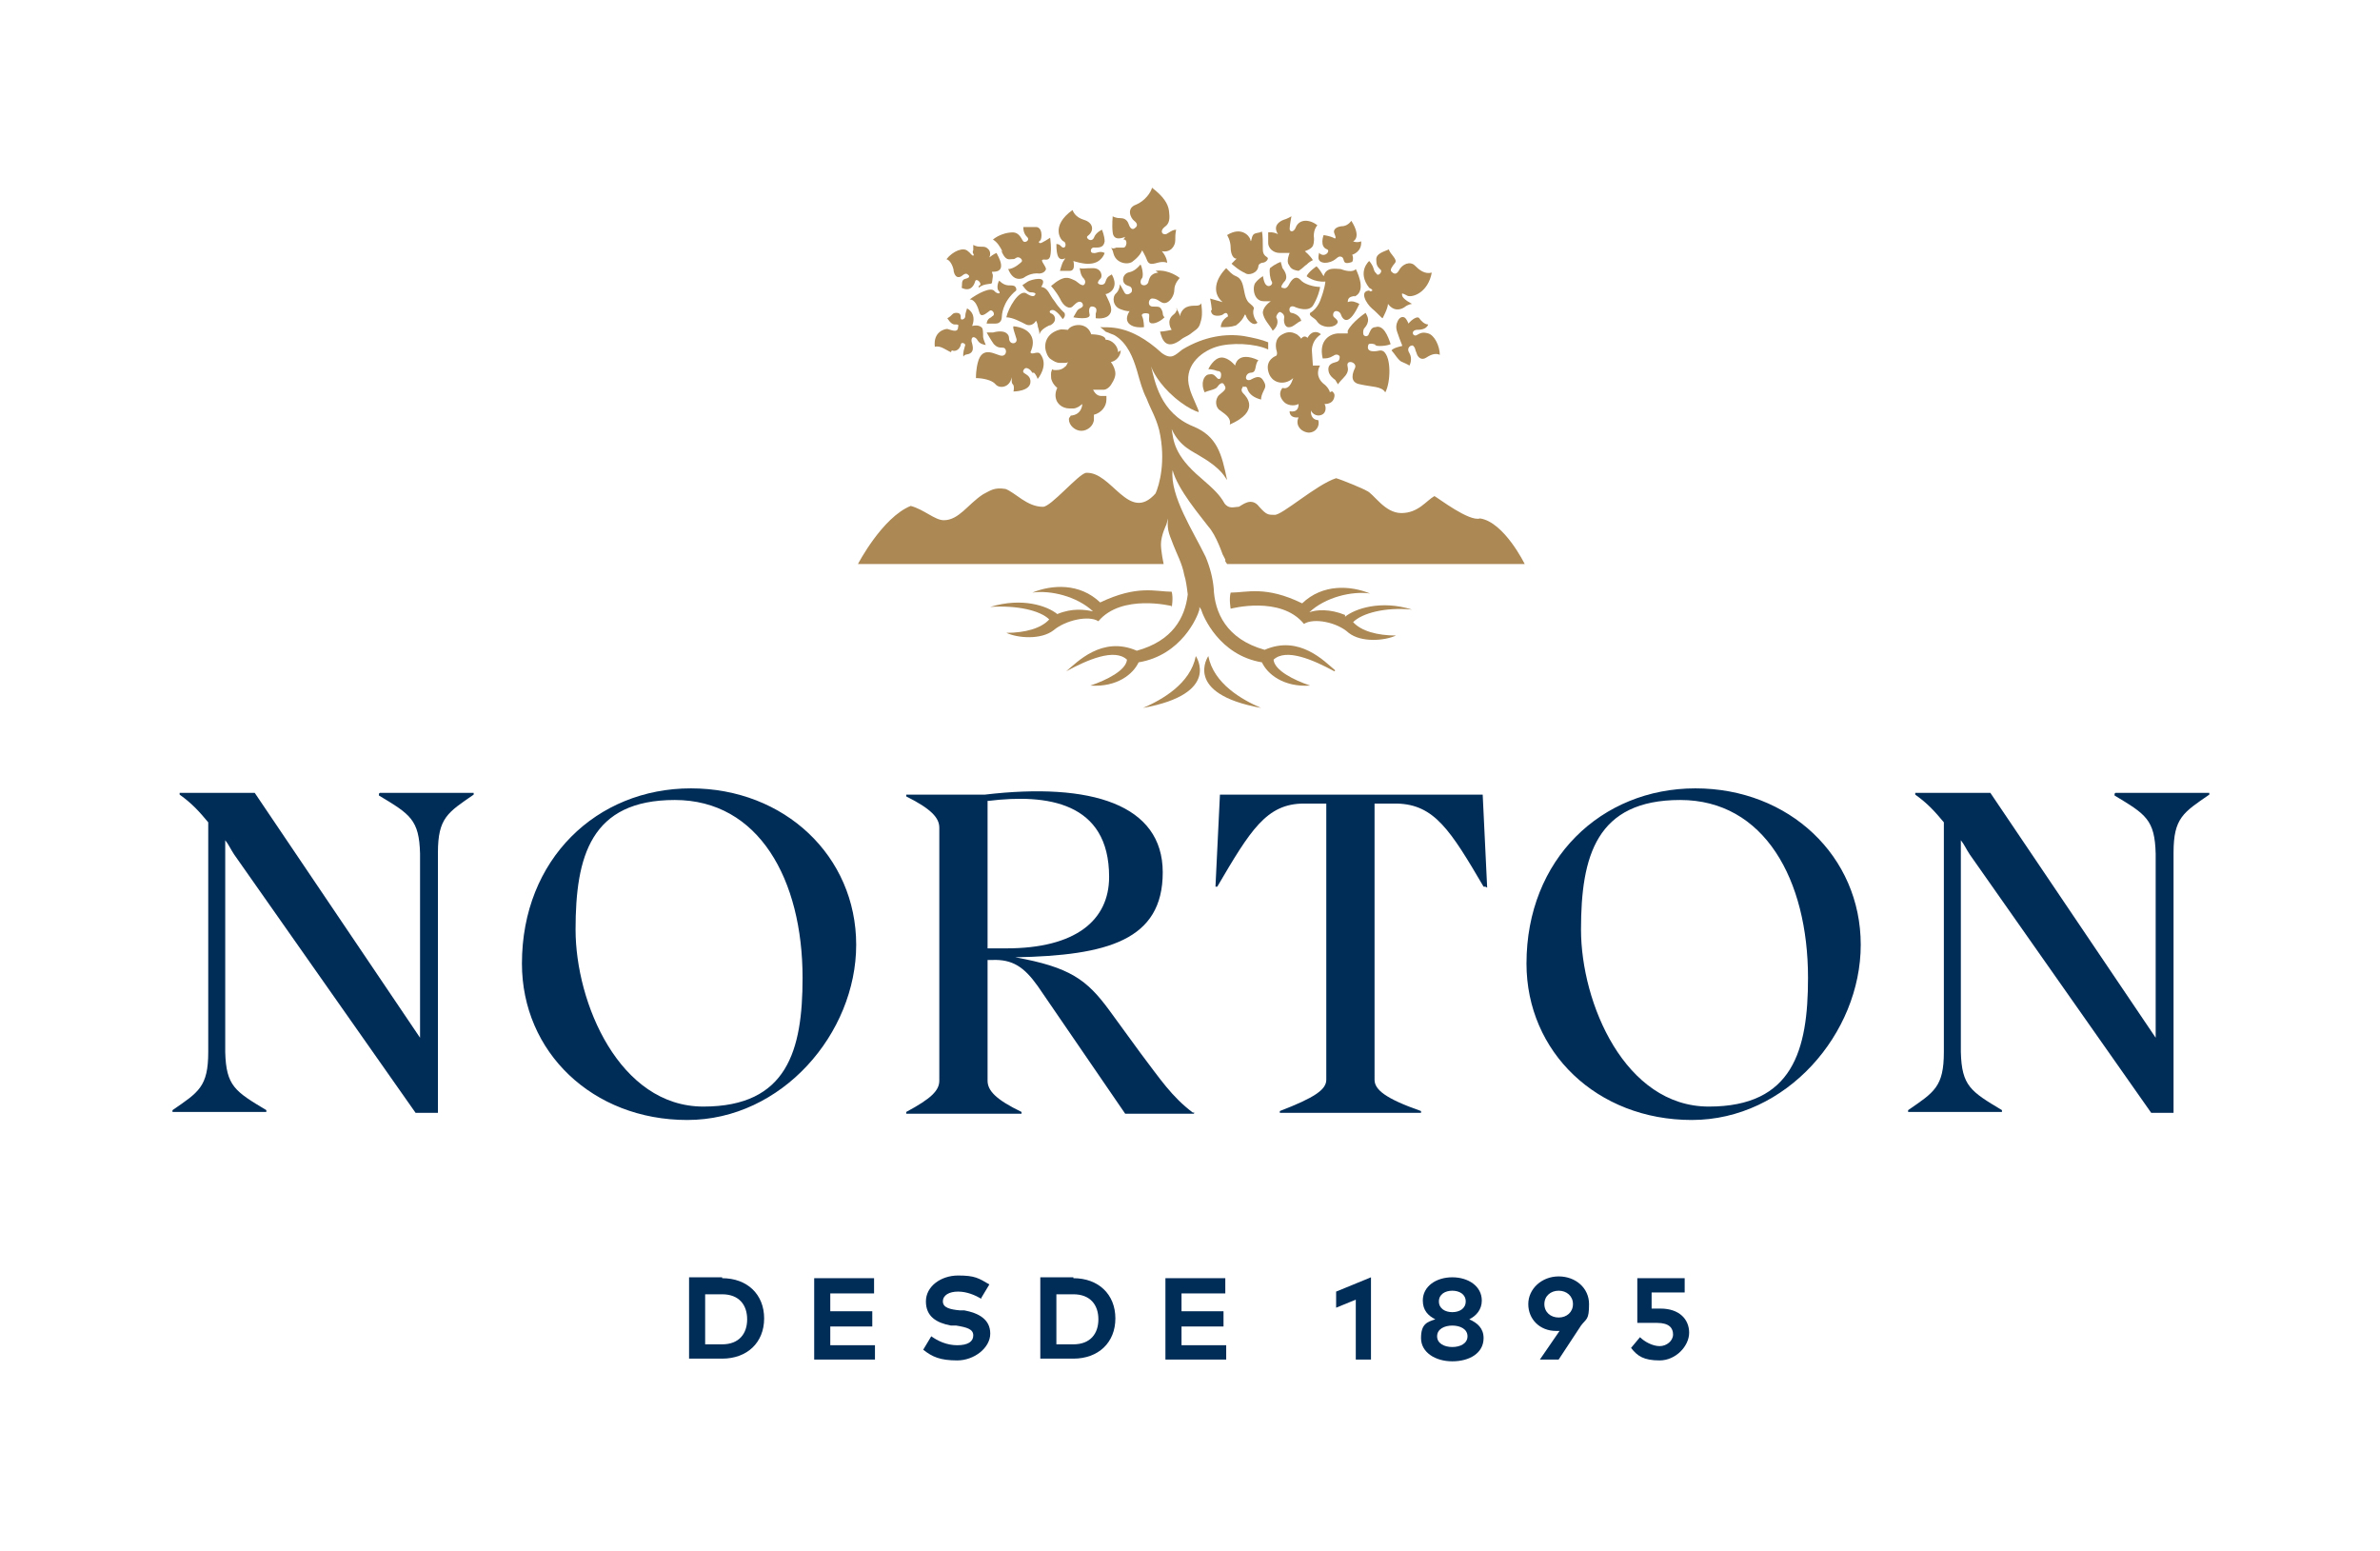 <?xml version="1.0" encoding="UTF-8"?>
<svg xmlns="http://www.w3.org/2000/svg" version="1.1" viewBox="0 0 266.3 173.5">
  <defs>
    <style>
      .cls-1 {
        fill: #002c58;
      }

      .cls-2 {
        fill: #ab8854;
      }
    </style>
  </defs>
  <!-- Generator: Adobe Illustrator 28.7.7, SVG Export Plug-In . SVG Version: 1.2.0 Build 194)  -->
  <g>
    <g id="Capa_1">
      <g>
        <path class="cls-2" d="M127.9,79.2c8.8-1.6,5.9-5.8,5.9-5.8-.6,3.1-3.8,4.9-5.9,5.8"/>
        <path class="cls-2" d="M141.1,79.2c-8.8-1.6-5.9-5.8-5.9-5.8.6,3.1,3.8,4.9,5.9,5.8"/>
        <path class="cls-2" d="M115.7,41.7c.3.3.4.7.4.7,0,0,1.3-1.5.3-2.8-.3-.4-1,.2-1.1-.2.7-1.5,0-2.7-1.9-2.9-.1.2.1.6.3,1.3.3.7-.8.9-.8,0,0-.3-.3-1-1.8-.6h-.7s.5.9.8,1.3c.3.3.5.4,1,.4.5,0,.5.9-.1.9-.6,0-2.2-1.3-2.7.8,0,0-.2.7-.2,1.7.7,0,1.8.2,2.2.7.4.5,1.6.4,1.8-.8,0,.8,0,.6.2.9.1.3,0,.7,0,.7,0,0,1.9,0,1.9-1.1,0-1-1.2-.8-.7-1.4.2-.3.7,0,.9.4"/>
        <path class="cls-2" d="M110.9,35.5c-.5.2-.5.7-.5.7,0,0,.5,0,1,0,.1,0,.7,0,.7-.8,0,0,0-1.6,1.6-2.9,0,0,.1-.3-.2-.5-.4-.2-.9.2-1.7-.6-.2.3-.3,1,0,1.2.2.3-.2.3-.5,0-.4-.6-2,.3-2.8.9.6,0,.9.8,1.1,1.5.2.6.8,0,1.1-.2.3-.3.8.4.3.6"/>
        <path class="cls-2" d="M106.7,30.3c.2,1,.8.7,1,.5.5-.4.6,0,.7,0,.1.2,0,.3-.4.4-.5.1-.3.7-.4,1,1,.5,1.4-.3,1.5-.7.1-.4.6,0,.6.3,0,.2-.2,0-.2.4.7-.6,1.5-.3,1.5-.6.2-1.2,0-.8,0-1.2,1.8.1.7-1.7.5-2.1,0,0-.3.1-.8.5.1-.2.2-.7-.2-1-.4-.4-.9,0-1.6-.4,0,.2,0,.4,0,.6-.2.3.2.5,0,.6-.2,0-.3-.3-.6-.5-.5-.5-1.7,0-2.4.9.4.1.7.7.8,1.2"/>
        <path class="cls-2" d="M117.5,36.4c.8-.4.6-1.1.2-1.3-.4-.1-.3-.5.2-.4.5.2,1,1,1,1,0,0,.4-.3.2-.7,0,0-.6-.5-1.1-1.3-.6-.7-.7-1.5-1.5-1.6.9-1.4-1.2-.8-1.5-.6-.3.2-.6.4-.6.4,0,0,.5.8.9.8.4,0,.7.1.5.3-.1.2-.4.2-1-.2-.8-.4-2,1.7-2.2,2.7.7,0,1.6.5,2.2.8.4.2.9,0,1.1-.4,0-.1.2.3.2.5,0,.2.2.5.2,1,.1-.3.3-.6,1.1-1"/>
        <path class="cls-2" d="M120.1,34.2c.4-.4.7-.6,1-.3.3.6-.4.5-.6.9-.3.5-.4.7-.4.7,0,0,2.1.4,1.8-.4-.1-.5,0-.9.4-.8.5.1.4.5.3.8,0,.3,0,.5,0,.5,0,0,1.2.2,1.6-.5.4-.6-.2-1.5-.5-2.2.3,0,1.6-.6.7-2.2-.3.2-.5.2-.7.8-.1.4-.5.4-.7.3-.3-.1-.1-.4.1-.6.3-.2.2-1.2-.8-1.2s-1.2.1-1.5,0c.1.4.1.8.5,1.2.3.4,0,.8-.2.7-.4-.1-.5-.4-1-.6-.5-.2-1-.6-2.5.7,0,0,.5.5,1,1.4.4.9,1.1,1.3,1.5.8"/>
        <path class="cls-2" d="M112,28c.3.6.5,1.1,1.1,1,.6,0,.4-.1.7-.2.3-.1.7.3.5.5,0,0-.8.8-1.5.8.5,1.2,1.2,1.2,1.7,1,.3-.2.9-.6,1.8-.5,0,0,.5,0,.7-.4.2-.2-.5-.9-.4-1.1.2-.2.7.2.9-.4.2-.8,0-2.1,0-2.1,0,0-.9.6-1.1.6-.1,0-.3-.1,0-.3.2-.2.3-1.6-.6-1.5-.8,0-1.2,0-1.3,0,0,.6.2.9.5,1.2.2.3-.3.6-.5.4-.2-.2-.4-1-1.2-1-.7,0-1.6.3-2.2.8.5.3.8.8,1.1,1.4"/>
        <path class="cls-2" d="M119,29.2c-.2.3-.4,1.1-.4,1.1,0,0,.4,0,1.1,0,.7,0,.4-1.1.4-1.1,0,0,1.2.4,1.9.3,1.3-.1,1.6-1.2,1.6-1.2-.6-.3-.9.1-1.3,0-.4,0-.3-.7.2-.6.5,0,1,0,1.1-.7,0-.6-.3-1.3-.3-1.3,0,0-.7.3-.9.9-.3.6-1,0-.7-.2.8-.6.6-1.5-.4-1.8-1-.3-1.2-.9-1.3-1.1-2.5,1.8-1.3,3.4-1,3.5.3.1.3.7,0,.7s-.3-.4-.8-.4c0,1.5.3,1.9,1,1.6"/>
        <path class="cls-2" d="M125.7,26.8c.5-.1.4.9,0,.9-.3,0-.5,0-.8,0-.4.2-.6,0-.6,0,0,0,.2.2.3.7.3,1.1,1.7,1.3,2.2.8.8-.6,1-1.2,1-1.2,0,0,.4.7.5,1,.2.6.5.6,1.2.4.7-.2,1.1,0,1.1,0,0,0,0-.6-.6-1.3,1,.2,1.5-.6,1.5-1.2,0-.5,0-.7.1-1.2-.6,0-1,.6-1.3.5-.3,0-.5-.4,0-.8.6-.4.6-1,.5-1.8-.1-.8-.6-1.6-1.9-2.6-.1.5-.8,1.5-1.8,1.9-1.1.4-.6,1.5-.2,1.8.4.3.4.6.1.8-.2.2-.5.2-.7-.4-.2-.6-.6-.7-1-.7-.5,0-.8-.2-.8-.2,0,0-.1,1,0,1.8.1.9.9.7,1.4.5"/>
        <path class="cls-2" d="M129.6,30.5c-1,.1-1,.8-1.1,1,0,.2-.3.5-.6.4-.3,0-.4-.5-.1-.8.2-.4-.1-1.5-.2-1.5-.5.6-.9.8-1.4.9-.5.2-.6.7-.5,1,.1.3.3.4.6.5.4.1.4.5.3.7-.2.2-.6.4-.8,0-.2-.4-.5-.9-.5-.9,0,0,0,.6-.4,1-.5.4-.4,1.5.5,1.8.8.3,1,.2,1,.2,0,0-.9,1.2.4,1.7.6.2,1.2.1,1.2.1,0,0,0-.8-.2-1.2-.2-.4.5-.4.7-.3.2,0,0,.5.1.9.2.4,1.1.1,1.7-.5-.3-.3-.1-.4-.3-.8-.2-.4-.3-.4-1-.4-.7,0-.5-1,0-.9.6,0,.9.6,1.4.5.5-.1,1-.8,1-1.5s.6-1.3.6-1.3c0,0-1.2-1-2.7-.8"/>
        <path class="cls-2" d="M131.7,34.5s0,.4-.4.7c-.9.7-.2,1.7-.2,1.7,0,0-.9.2-1.3.2.2.8.6,2.1,2.2,1,.6-.5.8-.4,1.4-.9.7-.5.8-.6,1-1.4.2-.7,0-1.9,0-1.9,0,0,0,.3-.6.3-.6,0-1.5,0-1.8,1.2,0-.4-.4-.9-.4-.9"/>
        <path class="cls-2" d="M135.5,34.7c0,.9,1.2.6,1.3.5.6-.5.6.2.6.2,0,0-.8.4-.8,1.2.7,0,1.1,0,1.7-.2,1.1-.8.9-1.5,1.1-1.1.1.4.8,1.3,1.3.8-.4-.5-.6-1.1-.4-1.6,0-.2-.3-.4-.4-.5-1-.7-.4-2.6-1.6-3.1-.5-.2-.7-.5-1.1-.9-1.1,1.1-1.7,2.7-.4,3.8-.7-.2-1.4-.4-1.4-.4,0,0,.1.4.2,1.3"/>
        <path class="cls-2" d="M138.4,28.9c-.4.4-.6.6-.6.6,0,0,.2.2.6.5.4.3.8.5,1,.6.3.2,1.3,0,1.4-.8,0-.3.4-.4.4-.4.5,0,.8-.5.6-.6-.3-.2-.5-.4-.5-.9,0-.7,0-1.6-.1-2-.3.2-.8.1-1,.4-.2.3-.2,1-.3.5-.1-.4-1-1.5-2.6-.5,0,0,.4.6.4,1.4,0,.7.3,1.4.8,1.2"/>
        <path class="cls-2" d="M143.3,28.3c.3,0,1,0,1,0,0,0-.4.9-.1,1.3.2.4.4.6,1.1.7.5-.3.7-.6.9-.7.3-.3.5-.4.7-.5-.3-.5-.9-1-.9-1,0,0,.7-.2.9-.6,0,0,.2-.4.1-1.1,0-.7.3-1.1.4-1.2-.9-.7-2-.7-2.4.2-.2.6-.7.6-.7.2,0-.4.2-1.4.2-1.4,0,0-.5.3-.9.4-.5.2-1.2.7-.6,1.6-.6-.3-1.1-.2-1.1-.2,0,0,0,.7,0,1.2s.5,1.1,1.3,1.1"/>
        <path class="cls-2" d="M141.3,30.9s-.5.3-.8.7c-.4.4-.3,2.1.9,2.1s.8,0,.8,0c0,0-.8.5-.9,1.2,0,.8.9,1.6,1.1,2.1.5-.4.7-1,.4-1.5,0-.3.3-.6.4-.6.1,0,.5.2.5.6-.1.4,0,1.2.6,1.1.4,0,.9-.6,1.3-.7-.1-.4-.5-.8-1.1-.9-.3,0-.4-.9.3-.7.4.2,1.6.6,2.1-.1.5-.8.8-1.8.8-2.1-.7,0-1.8-.3-2.2-.8-.5-.5-.9-.1-1.2.4-.3.6-.5.6-.8.5-.3,0,0-.5.3-.8.4-.6-.3-1.4-.3-1.4l-.2-.7s-.6.2-1.2.7c-.1.3,0,1.2.2,1.5.2.3-.3.7-.6.4-.3-.2-.4-1.1-.4-1.1"/>
        <path class="cls-2" d="M147.6,28.2c0,.3-.4,1.1.6,1.2,1.1,0,1.4-.7,1.7-.7.8,0,0,1.1,1.4.6.2-.4,0-.8,0-.8,0,0,1.1-.3,1-1.5-.5.2-.9,0-.9,0,0,0,1-.4-.2-2.3,0,0-.3.5-.9.6-.6,0-1.2.3-1,.8.2.5.2.7-.1.5-.4-.2-1.1-.3-1.1-.3,0,0-.5,1.3.4,1.6.4.2-.3,1-.9.4"/>
        <path class="cls-2" d="M151.5,33.2c1.3-.5.6-2.3.2-3.1-.3.4-1.2.2-1.7,0-.5,0-1.6-.3-1.9.8-.5-.9-.8-1.1-.8-1.1,0,0-.9.6-1.1,1.1,0,0,.8.7,2.1.6-.1.9-.5,1.9-.5,1.9,0,0-.3,1.1-1.2,1.6-.2.4.5.5.8,1,.5.7,1.7.7,2.1.3.5-.4-.2-.7-.3-.9-.1-.2,0-.6.3-.6.2,0,.4.1.5.3.3.9,1,1.3,2.1-1.1-.4-.2-.8-.4-1.3-.2,0-.6.4-.6.8-.7"/>
        <path class="cls-2" d="M153.8,38.6c.3.2,1.4.1,1.8-.1-.3-.9-.8-2.2-1.7-1.9-.5,0-.6.5-.8.9-.1.1-.3.2-.5,0-.1-.1-.1-.5,0-.7.8-.9.4-1.4.2-1.8,0,0-1.5,1-2,2,0,.2,0,.3,0,.3,0,0-.4,0-1,0-.9,0-2.3.7-1.8,2.8.4,0,.7,0,1.2-.3.4-.3.7,0,.7.1,0,.2,0,.5-.4.6-.3.1-1.1.2-.8,1.2.1.3.4.6.7.8.2.3.3.5.3.5,0,0,.2-.3.6-.7.4-.4.6-.8.5-1.2-.1-.4,0-.6.3-.6s.7.3.5.7c-.2.4-.7,1.6.6,1.8,1.3.3,2.4.2,2.8.9.6-1.1.7-3.9-.2-4.6-.4-.2-.5,0-1.1,0-.7,0-.7-.4-.6-.7,0-.2.5-.2.9,0"/>
        <path class="cls-2" d="M158.1,38.7c.3.2.2.4.4.8.1.4.5.9,1.1.5.6-.4,1.1-.5,1.5-.3,0-1-.6-2.2-1.3-2.4-.7-.2-.9,0-1.3.2-.4.2-.7-.5,0-.6.3,0,1.1,0,1.3-.6-.4,0-.8-.4-1-.7-.2-.3-.9.2-1.2.6-.3-.7-.5-.7-.5-.7,0,0-.4-.2-.7.4-.4.8,0,1.3.2,2,.3.7.3.8.3.8,0,0-1,.2-1.2.5.3.3.8,1.2,1.2,1.3.7.3.8.4.8.4,0,0,.4-.7,0-1.4-.4-.6.2-1,.5-.8"/>
        <path class="cls-2" d="M153.3,32.5c-1.3,0-.4,1.5.2,2,.6.5,1.1,1.1,1.2,1.1,0,0,.6-1.1.6-1.6.6.8,1.3.7,1.8.4.5-.4.9-.4.9-.4,0,0-1-.5-1.1-.9-.1-.4,0-.3.6,0,.6.2,2.3-.4,2.7-2.6-.8.2-1.4-.3-1.9-.8-.5-.5-1.4-.2-1.8.6-.3.5-.6.3-.8.1-.2-.2,0-.5.4-1,.3-.4-.6-1-.7-1.5-1,.4-1.5.6-1.4,1.3,0,.6.3.8.5,1,.2.2-.3.8-.5.4-.3-.3-.2-.3-.4-.8-.2-.4-.4-.6-.4-.6,0,0-1.4,1.2,0,3,.8.4,0,.4,0,.4"/>
        <path class="cls-2" d="M139.2,43.3c0,0,.3-.2.4.3.2.5.7.9,1.5,1.1,0-.3.1-.6.3-1,.2-.4.3-.6-.1-1.2-.4-.6-1-.2-1.4,0-.7.2-.6-.7,0-.8.8,0,.4-.8.9-1.4-2.4-1.1-2.6.6-2.6.6,0,0-.7-.9-1.5-.9-.9,0-1.5,1.3-1.5,1.3,0,0,.5,0,1,.2.6,0,.4.6.4.7,0,.1-.2.4-.5,0-.3-.3-.4-.4-.9-.3-.5.1-.9,1-.4,2,.3-.2,1.2-.3,1.4-.6.2-.3.6-.7.8-.2.3.4,0,.6-.6,1.1-.5.5-.4,1.4.1,1.7.5.4,1.3.8,1.1,1.6,3.4-1.5,1.9-3.1,1.5-3.5-.4-.4,0-.7,0-.8"/>
        <path class="cls-2" d="M106.5,39.2c.5.2.9-.2,1-.6,0-.4.5-.2.5,0-.1.4-.3.9-.2,1.3.1-.1,0-.2.6-.3.8-.3.3-1.2.3-1.5,0-.6.5-.4.7,0,.2.3.4.4.9.5,0,0-.3-.7-.3-.9,0-.5,0-1-.2-1.1-.5-.4-1.2,0-1-.2.5-1.4-.6-1.9-.6-1.9,0,.1-.2.5-.2.9,0,.3-.5.5-.5.2s0-.6-.5-.6-.4.3-1,.6c0,0,.4.7.8.7s.5,0,.4.3c0,.7-.8.3-1.2.2-.3,0-1.6.3-1.4,2,.6-.2,1.3.4,1.8.6"/>
        <path class="cls-2" d="M125.1,39.4c0-.7-.7-1.4-1.4-1.4s0,0,0,0c0-.6-1.6-.6-1.6-.6-.5-1.5-2.3-1.1-2.6-.5-.2,0-.7-.1-1,0-1.4.4-1.8,1.6-1.4,2.6h0c.1.3.3.6.5.7,0,0,0,0,0,0,0,0,0,0,0,0,.3.2.6.4,1,.4,0,0,0,0,0,0,0,0,0,0,.1,0,0,0,0,0,0,0h0c.2,0,.4,0,.5,0,0,0,.2,0,.3-.1,0,0,0,0,0,0,0,0-.2.5-.3.5-.3.3-.6.4-1,.4h0c0,0-.2,0-.2,0,0,0,0,0,0,0h0c0,0-.2,0-.3-.1,0,0,0,0,0,.1-.1.3-.1.2-.1.5s0,.5.1.7c.2.5.5.7.6.8h0s0,0,0,0c0,0,0,0,0,0-.1.2-.2.5-.2.8,0,.9.7,1.5,1.6,1.5s.3,0,.4,0c.2,0,.4-.1.6-.2.1-.1.3-.2.4-.3,0,0,0,1.2-1.3,1.3,0,.1-.2.2-.2.4,0,.7.7,1.3,1.4,1.3s1.4-.6,1.4-1.3,0-.3,0-.5c.8-.2,1.4-.9,1.4-1.7s0-.2,0-.4c-.1,0-.4,0-.6,0-.4,0-.7-.3-.9-.7,0,0,.1,0,.2,0,.2,0,.5,0,.8,0,0,0,.2,0,.2,0,.3,0,.7-.3.9-.7.2-.3.4-.7.4-1.1s-.2-.9-.5-1.3c.6-.1,1.1-.7,1.1-1.3"/>
        <path class="cls-2" d="M149.3,44.2c0-.2-.2-.4-.2-.4,0,0,0,0-.1,0-.1,0-.2.1-.2.1,0,0,0-.3-.5-.8-1.4-1-.6-2.2-.6-2.2h-.8c0,0-.1-1.5-.1-1.5,0,0-.2-1.2,1-2-.3-.3-1-.5-1.5.4-.3-.3-.6-.1-.7.1,0,0-.1-.2-.5-.5-.4-.2-.9-.4-1.6,0-1,.5-.7,1.6-.7,1.7,0,0,.2.5,0,.7,0,0-1.2.4-.9,1.7.3,1.4,1.8,1.7,2.8.8-.2.6-.5,1.3-1.2,1.1,0,0-.7.7.2,1.6.3.3,1,.5,1.6.2,0,1.1-1,.8-1,.8,0,0-.1.8,1,.7-.4.8.2,1.6,1.1,1.7.9,0,1.3-.8,1.1-1.4-.5,0-.9-.4-.8-1.1,0,.2.5.8,1.2.5.5-.2.5-.9.3-1.2,1,0,1.2-.7,1.1-1.3"/>
        <path class="cls-2" d="M137.1,62.8h0c0,0,0,0,0,0h0Z"/>
        <path class="cls-2" d="M149.4,75c-1.2-1-4-4-7.9-2.3-4.3-1.2-5.6-4.2-5.7-6.9h0c-.1-1.1-.4-2.3-.9-3.5-1.4-2.9-4-6.8-3.7-9.7.6,2.2,3.1,5.1,4,6.3.9,1,1.6,3.1,1.8,3.7l-.2-.6h0s.3.6.3.6c0,0,0,0,0,0v.2c0,0,.2.3.2.3h33.3s-2.3-4.7-5-5.1c-1.2.4-4.7-2.3-5.1-2.5-.9.5-1.8,1.9-3.7,1.9s-3.1-2.2-3.9-2.5c-.3-.2-2.7-1.2-3.4-1.4-2.2.7-6.1,4.2-6.9,4.1-.7,0-.9,0-1.7-.9-.9-1.2-2-.1-2.3,0-.5,0-1.1.3-1.6-.4-.5-.9-1.1-1.5-2.6-2.8-3.1-2.6-3.1-4.3-3.3-5.5.9,2,2.4,2.5,3.3,3.1,2.4,1.4,2.7,2.4,2.9,2.6-.6-2.9-1.1-4.9-3.8-6-3.7-1.5-4.3-5.1-4.7-6.7.3.9,1.4,2.6,3.3,4,.8.6,1.6,1,2,1.1.2,0-.8-1.8-1-2.7-.7-2.3,1.1-4,3-4.6,1.6-.5,4.3-.4,5.8.3v-.8c-.7-.3-1.6-.5-2.7-.7-2-.3-4.4,0-6.9,1.5-.8.6-1.2,1.2-2.3.4-3.7-3.4-6.2-2.8-6.9-2.9.3.2.6.5.6.5l1,.4c1.5.9,2.1,2.6,2.5,3.9.4,1.4.6,2.2,1.1,3.2.5,1.3,1,2,1.4,3.5.8,3.5,0,6.2-.4,7.1-3,3.4-4.9-2.5-7.8-2.3-.9.2-3.9,3.8-4.8,3.8-1.8,0-3.1-1.6-4.2-2-1.3-.2-1.7.2-2.5.6-1.7,1.1-2.7,2.9-4.4,2.9-1,0-2.2-1.2-3.7-1.6-3.2,1.3-5.9,6.5-5.9,6.5h34.2s-.3-1.4-.3-2.2c0-1,.6-2.2.6-2.2l.2-.7h0c0,0,0,0,0,0h0c-.2,1.4.3,2.1.6,3,.3.8,1,2.1,1.2,3.3.2.6.3,1.4.4,2.2-.3,2.6-1.7,5.2-5.7,6.3-3.9-1.7-6.7,1.3-7.9,2.3,2.4-1.3,5.4-2.6,6.8-1.3-.1,1.2-2.3,2.3-4.1,2.9,3,.2,4.8-1.3,5.4-2.6,4.8-.8,6.6-5.1,6.8-5.9v-.3c0,0,.2.3.2.3.2.7,2,5.1,6.8,5.9.6,1.3,2.4,2.8,5.4,2.6-1.8-.6-4-1.7-4.1-2.9,1.4-1.3,4.4,0,6.8,1.3"/>
        <path class="cls-2" d="M131.1,68s.2-1.1,0-1.8c-1.8,0-3.8-.8-8,1.2-2.3-2.2-5.4-2-7.6-1.1,2-.3,5,.4,6.8,2.1-.9-.2-2.3-.4-4,.3-1.1-.9-3.9-1.9-7.5-.8,3-.2,5.6.4,6.6,1.4-.9,1-2.7,1.5-4.8,1.5,1.3.6,3.9.8,5.3-.3,1.3-1.1,3.9-1.7,5-1,2.6-3.1,8.2-1.7,8.2-1.7"/>
        <path class="cls-2" d="M150.5,68.8c-1.7-.7-3.2-.6-4-.3,1.8-1.7,4.8-2.4,6.8-2.1-2.2-.9-5.3-1.1-7.6,1.1-4.1-2-6.2-1.2-8-1.2-.2.7,0,1.8,0,1.8,0,0,5.6-1.5,8.2,1.7,1.1-.7,3.7-.2,5,1,1.4,1.1,4,.9,5.3.3-2.1,0-3.9-.5-4.8-1.5,1-1,3.6-1.7,6.6-1.4-3.5-1.1-6.4-.1-7.5.8"/>
        <g>
          <path class="cls-1" d="M80.8,143c2.8,0,4.7,1.8,4.7,4.5s-1.9,4.5-4.7,4.5h-3.7v-9.1h3.7ZM78.9,144.7v5.7h1.9c1.9,0,2.8-1.2,2.8-2.8s-.9-2.8-2.8-2.8h-1.9Z"/>
          <path class="cls-1" d="M97.9,152.1h-6.8v-9.1h6.7v1.7h-4.9v2h4.7v1.7h-4.7v2.1h5v1.7Z"/>
          <path class="cls-1" d="M109.8,145.3c-.7-.4-1.6-.8-2.6-.8s-1.7.4-1.7,1.1.8.9,1.9,1h.5c1.6.3,2.9,1,2.9,2.6s-1.8,3-3.7,3-2.8-.4-3.8-1.2l.9-1.5c.7.5,1.7,1,2.9,1s1.8-.4,1.8-1.1-.7-.9-1.9-1.1h-.6c-1.6-.3-2.8-1-2.8-2.7s1.7-2.9,3.6-2.9,2.3.3,3.5,1l-.9,1.5Z"/>
          <path class="cls-1" d="M120.1,143c2.8,0,4.7,1.8,4.7,4.5s-1.9,4.5-4.7,4.5h-3.7v-9.1h3.7ZM118.2,144.7v5.7h1.9c1.9,0,2.8-1.2,2.8-2.8s-.9-2.8-2.8-2.8h-1.9Z"/>
          <path class="cls-1" d="M137.2,152.1h-6.8v-9.1h6.7v1.7h-4.9v2h4.7v1.7h-4.7v2.1h5v1.7Z"/>
          <path class="cls-1" d="M153.4,152.1h-1.7v-6.7l-2.2.9v-1.8l3.9-1.6v9.2Z"/>
          <path class="cls-1" d="M165.8,145.5c0,1-.6,1.7-1.4,2.1.9.4,1.6,1,1.6,2.1,0,1.7-1.6,2.6-3.5,2.6s-3.5-1-3.5-2.6.7-1.8,1.6-2.1c-.8-.4-1.4-1-1.4-2.1,0-1.6,1.5-2.6,3.3-2.6s3.3,1,3.3,2.6ZM160.8,149.5c0,.8.8,1.2,1.7,1.2s1.7-.4,1.7-1.2-.8-1.2-1.7-1.2-1.7.4-1.7,1.2ZM161,145.6c0,.8.7,1.2,1.5,1.2s1.5-.4,1.5-1.2-.7-1.2-1.5-1.2-1.5.4-1.5,1.2Z"/>
          <path class="cls-1" d="M174.5,148.9c-.1,0-.3,0-.4,0-1.8,0-3.1-1.3-3.1-3s1.5-3.1,3.4-3.1,3.4,1.3,3.4,3.1-.3,1.6-.9,2.4l-2.5,3.8h-2.1l2.2-3.2ZM176,145.9c0-.9-.7-1.5-1.6-1.5s-1.6.6-1.6,1.5.7,1.5,1.6,1.5,1.6-.6,1.6-1.5Z"/>
          <path class="cls-1" d="M188.5,144.6h-3.7v1.8s1,0,1,0c2.1,0,3.2,1.2,3.2,2.7s-1.5,3.1-3.3,3.1-2.5-.5-3.2-1.4l1-1.2c.5.5,1.4,1,2.2,1s1.5-.6,1.5-1.3-.4-1.3-1.8-1.3h-2.2v-5h5.3v1.6Z"/>
        </g>
        <path class="cls-1" d="M58.4,107.8c0-11.7,8.4-19.6,18.9-19.6s18.5,7.6,18.5,17.5-8.3,19.6-18.9,19.6-18.5-7.6-18.5-17.5M89.8,109.4c0-11-4.9-19.9-14.3-19.9s-11.1,6.3-11.1,14.5,4.9,19.8,14.3,19.8,11.1-6.3,11.1-14.4"/>
        <path class="cls-1" d="M133.6,124.4v.2h-7.7l-9.8-14.3c-1.5-2.1-2.8-3-5.1-2.9h-.5v13.5c0,1.1.9,2.1,3.8,3.5v.2h-12.9v-.2c2.8-1.5,3.7-2.4,3.7-3.5v-28.3c0-1.1-.9-2.1-3.7-3.5v-.2h8.8c11.9-1.4,19.9,1.1,19.9,8.7s-6.2,9.3-16.5,9.5c6.1,1.1,8,2.5,10.5,5.9l3.5,4.8c2.2,2.9,3.5,4.9,5.9,6.7M110.5,89.6v16.5h2.1c7.7,0,11.5-3.1,11.5-8,0-8.4-7-9.3-13.5-8.5"/>
        <path class="cls-1" d="M166.2,99.2h-.2c-3.7-6.3-5.5-9.2-9.7-9.3h-2.5v30.9c0,1.1,1.2,2.1,5.2,3.5v.2h-15.8v-.2c3.9-1.5,5.2-2.4,5.2-3.5v-30.9h-2.5c-4.2,0-6,3-9.7,9.3h-.2l.5-10.3h0c0,0,29.4,0,29.4,0h0c0,0,.5,10.4.5,10.4Z"/>
        <path class="cls-1" d="M170.8,107.8c0-11.7,8.4-19.6,18.9-19.6s18.5,7.6,18.5,17.5-8.3,19.6-18.9,19.6-18.5-7.6-18.5-17.5M202.3,109.4c0-11-4.9-19.9-14.3-19.9s-11.1,6.3-11.1,14.5,4.9,19.8,14.3,19.8,11.1-6.3,11.1-14.4"/>
        <path class="cls-1" d="M42.4,88.8v.2c3.5,2.1,4.5,2.7,4.6,6.5v20.6l-18.5-27.4h-8.4v.2c1.4,1,2.2,1.9,3.2,3.1v25.7c0,3.9-1.1,4.5-4,6.5v.2h10.5v-.2c-3.5-2.1-4.5-2.7-4.6-6.5v-23.7c.4.5.6,1,1,1.6l20.3,28.9h2.5v-29.1c0-3.9,1.1-4.5,4-6.5v-.2h-10.5Z"/>
        <path class="cls-1" d="M236.6,88.8v.2c3.5,2.1,4.5,2.7,4.6,6.5v20.6l-18.5-27.4h-8.4v.2c1.4,1,2.2,1.9,3.2,3.1v25.7c0,3.9-1.1,4.5-4,6.5v.2h10.5v-.2c-3.5-2.1-4.5-2.7-4.6-6.5v-23.7c.4.5.6,1,1,1.6l20.3,28.9h2.5v-29.1c0-3.9,1.1-4.5,4-6.5v-.2h-10.5Z"/>
      </g>
    </g>
  </g>
</svg>